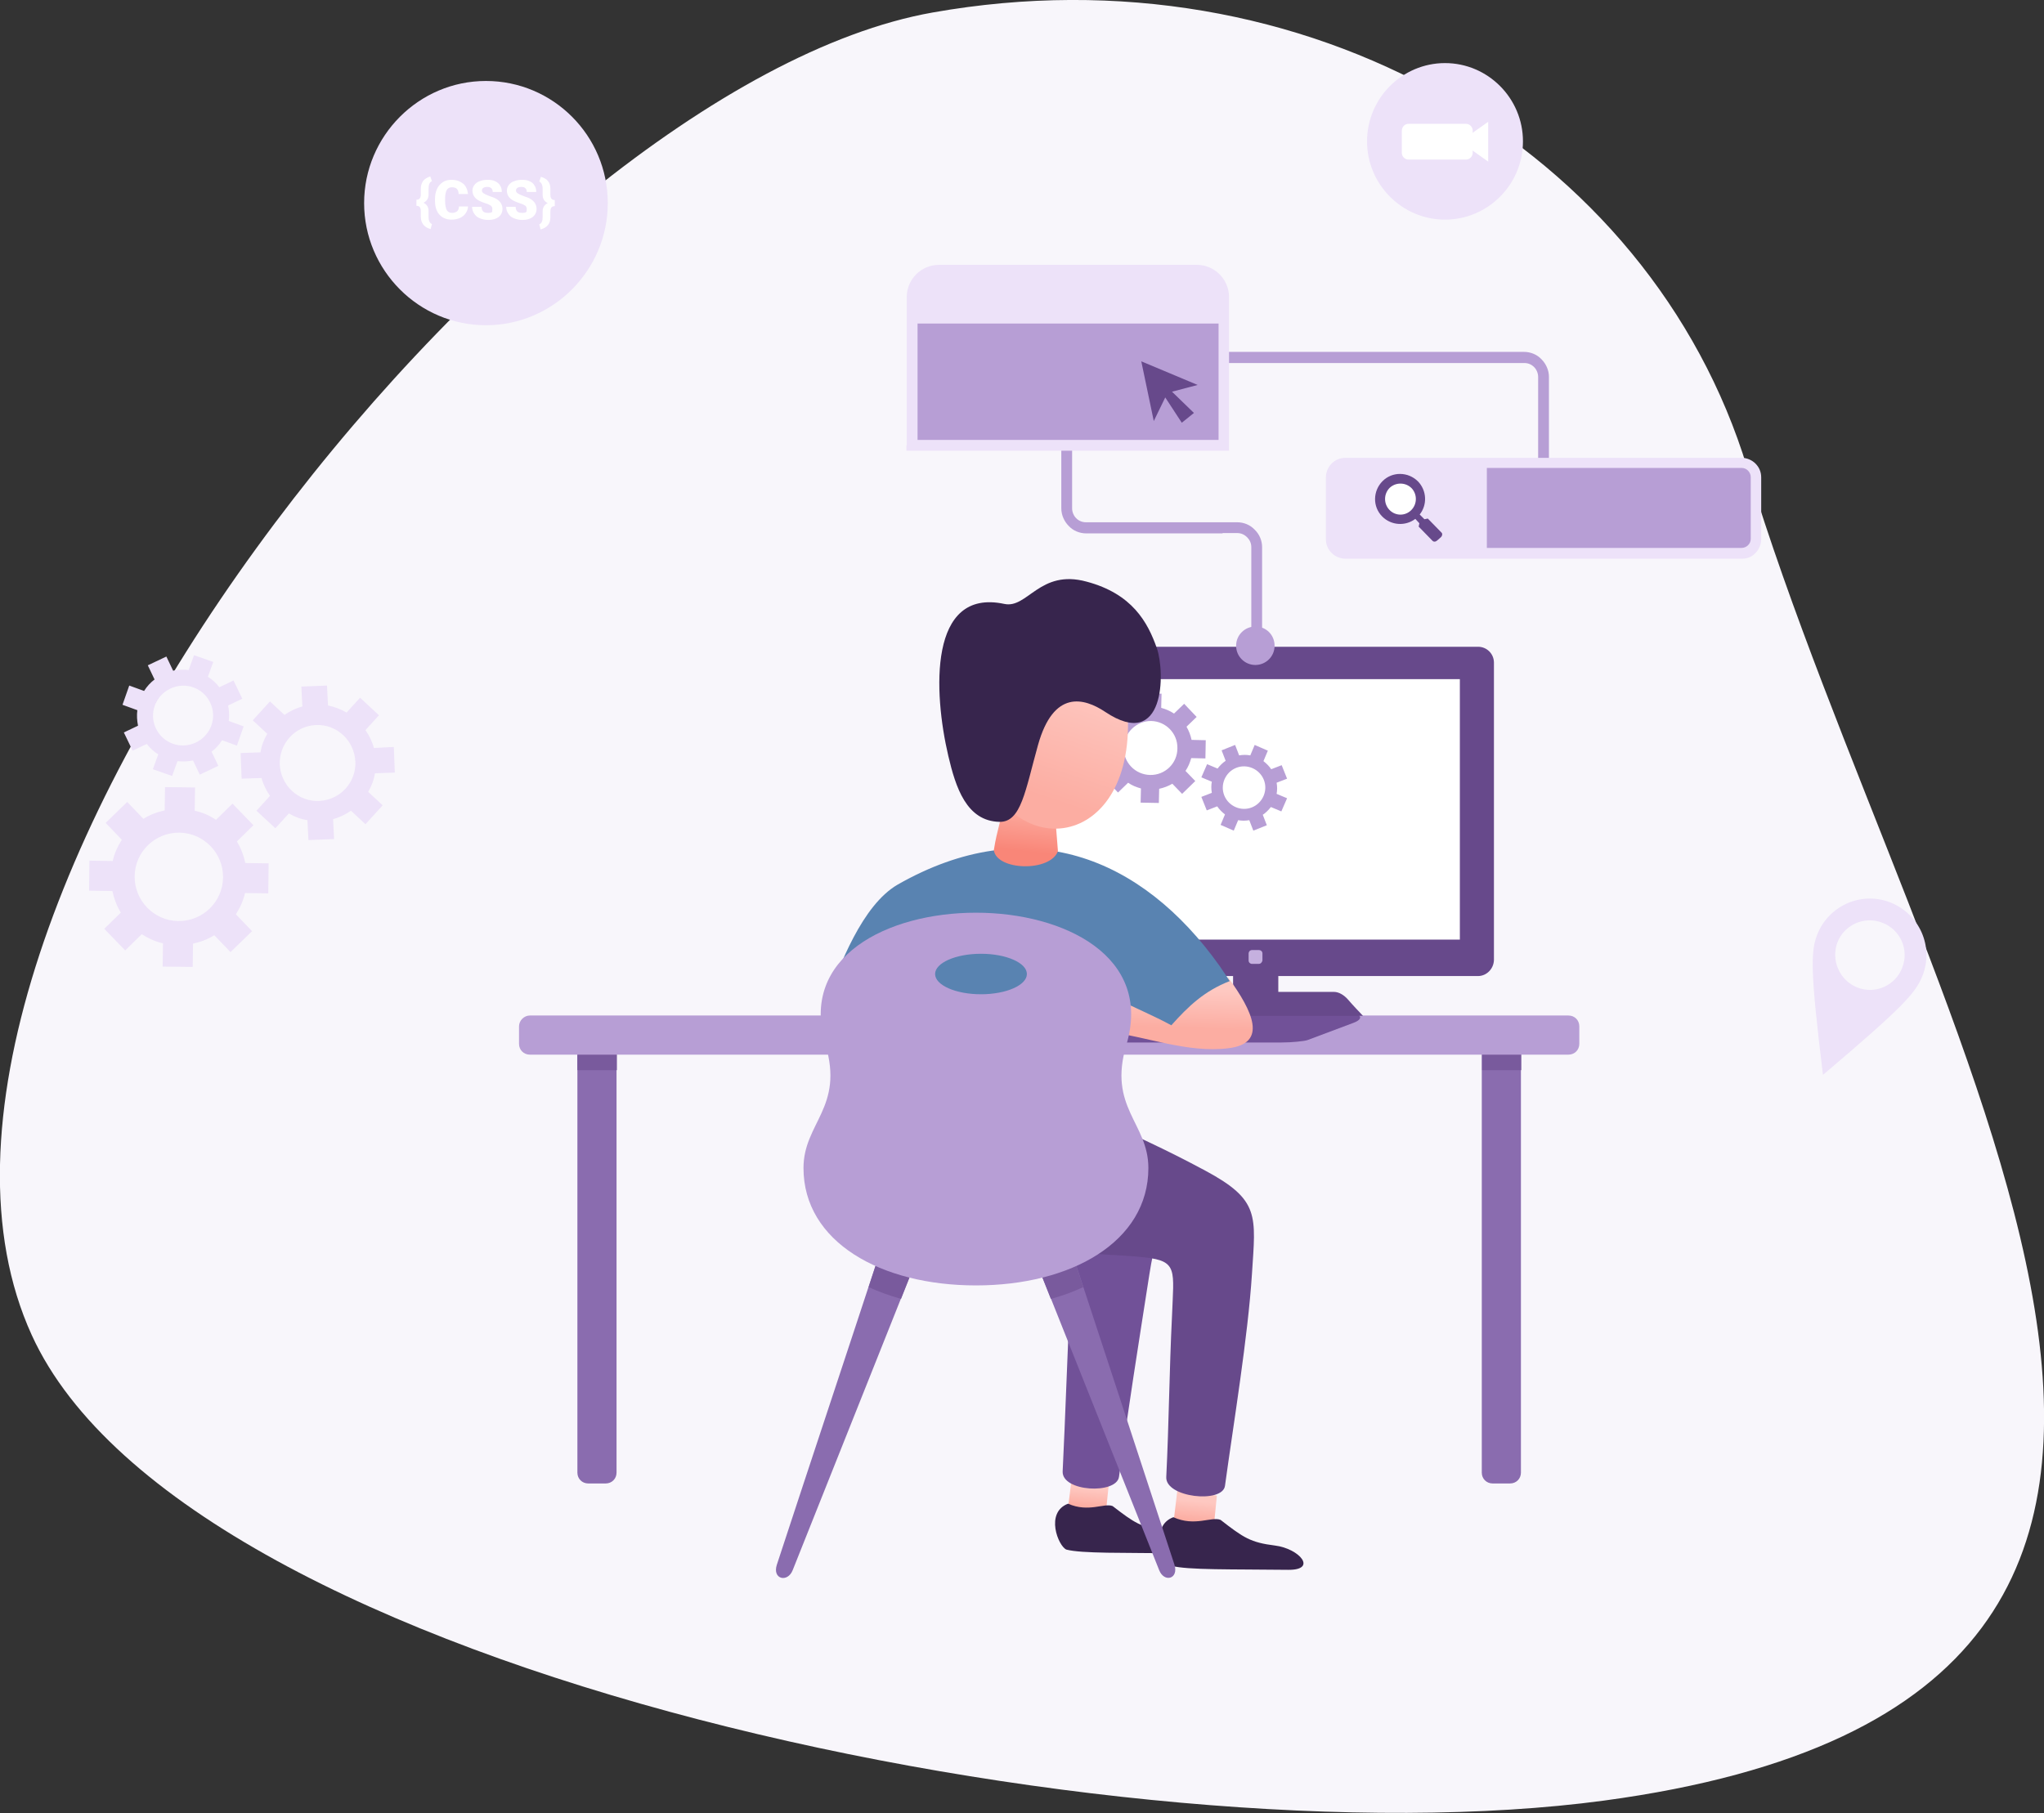 <svg id="Layer_1" xmlns="http://www.w3.org/2000/svg" xmlns:xlink="http://www.w3.org/1999/xlink" viewBox="0 0 605.7 537.4"><rect x="0" y="0" width="605.7" height="537.4" fill="#333333" stroke="none"/><style>.st0{fill-rule:evenodd;clip-rule:evenodd;fill:#f8f6fb}.st1{fill:#ede2f9}.st1,.st2,.st3,.st4,.st5,.st6,.st7,.st8{clip-path:url(#SVGID_2_);fill-rule:evenodd;clip-rule:evenodd}.st2{fill:#fff}.st3{fill:#8a6caf}.st4{fill:#795a9d}.st5{fill:#b79ed5}.st6{fill:#715198}.st7{fill:#67498b}.st8{fill:#c5b0df}.st9{clip-path:url(#SVGID_4_);fill:url(#SVGID_5_)}.st10{clip-path:url(#SVGID_7_);fill:url(#SVGID_8_)}.st11{fill:#37254d}.st11,.st12,.st13{clip-path:url(#SVGID_10_);fill-rule:evenodd;clip-rule:evenodd}.st12{fill:#715198}.st13{fill:#67498b}.st14{clip-path:url(#SVGID_12_);fill:url(#SVGID_13_)}.st15{fill:#5983b1}.st15,.st16,.st17,.st18{clip-path:url(#SVGID_15_);fill-rule:evenodd;clip-rule:evenodd}.st16{fill:#8a6caf}.st17{fill:#795a9d}.st18{fill:#b79ed5}.st19{clip-path:url(#SVGID_17_);fill:url(#SVGID_18_)}.st20{clip-path:url(#SVGID_20_);fill:url(#SVGID_21_)}.st21{fill:#37254d}.st21,.st22,.st23,.st24,.st25{clip-path:url(#SVGID_23_);fill-rule:evenodd;clip-rule:evenodd}.st22{fill:#b79ed5}.st23{fill:#ede2f9}.st24{fill:#67498b}.st25{fill:#fff}</style><path class="st0" d="M9.4 395.7c-55-120.7 143.2-370.1 267-392C386.8-15.9 489 44.1 517.8 138.8c51.2 168.9 189.9 363.6-42.5 394.9-140.2 18.9-419.9-37-465.9-138z"/><defs><path id="SVGID_1_" d="M26.4 18.7h544.5v449H26.4z"/></defs><clipPath id="SVGID_2_"><use xlink:href="#SVGID_1_" overflow="visible"/></clipPath><path class="st1" d="M144 96.4c19.9 0 36.1-16.3 36.1-36.2 0-20-16.2-36.2-36.1-36.2-19.9 0-36.1 16.3-36.1 36.2 0 19.9 16.2 36.2 36.1 36.2"/><path class="st2" d="M127.6 67.9c-1.9-.5-2.9-1.8-2.9-3.7v-1.6c0-1.1-.4-1.6-1.3-1.6v-1.8c.9 0 1.3-.5 1.3-1.6v-1.7c0-1 .3-1.7.7-2.3.5-.6 1.2-1 2.1-1.3l.5 1.4c-.7.3-1 1-1 2.2v1.7c0 1.2-.5 2-1.5 2.5 1 .5 1.5 1.3 1.5 2.5v1.7c0 1.2.4 1.9 1 2.1l-.4 1.5zm11.1-6.8c0 .8-.3 1.5-.7 2.1-.4.6-1 1.1-1.7 1.4-.7.3-1.5.5-2.5.5-1.5 0-2.7-.5-3.6-1.5-.9-1-1.3-2.4-1.3-4.2V59c0-1.1.2-2.1.6-3 .4-.9 1-1.5 1.7-2s1.6-.7 2.6-.7c1.4 0 2.5.4 3.4 1.1.9.7 1.3 1.8 1.5 3.1h-2.8c0-.7-.2-1.2-.5-1.5-.3-.3-.8-.5-1.5-.5s-1.2.3-1.5.8c-.3.5-.5 1.4-.5 2.5v.8c0 1.2.2 2.1.5 2.7.3.5.8.8 1.6.8.6 0 1.1-.2 1.5-.5.3-.3.5-.8.5-1.4h2.7zm7.2.9c0-.4-.1-.7-.4-1-.3-.2-.8-.5-1.5-.7-.7-.2-1.3-.5-1.8-.7-1.5-.7-2.2-1.8-2.2-3.1 0-.6.2-1.2.6-1.7.4-.5.9-.9 1.6-1.1.7-.3 1.5-.4 2.3-.4.8 0 1.6.1 2.2.4s1.2.7 1.5 1.3c.4.6.5 1.2.5 1.9H146c0-.5-.1-.8-.4-1.1-.3-.3-.7-.4-1.2-.4s-.9.1-1.2.3c-.3.2-.4.5-.4.8 0 .3.2.6.5.8.3.2.9.5 1.7.8s1.5.5 2 .8c1.2.7 1.9 1.7 1.9 3 0 1-.4 1.8-1.1 2.4-.8.6-1.8.9-3.1.9-.9 0-1.8-.2-2.5-.5-.8-.3-1.3-.8-1.7-1.4-.4-.6-.6-1.3-.6-2h2.8c0 .6.2 1.1.5 1.4.3.3.8.4 1.6.4.5 0 .8-.1 1.1-.3-.1-.2 0-.5 0-.8m10.2 0c0-.4-.1-.7-.4-1-.3-.2-.8-.5-1.5-.7-.7-.2-1.3-.5-1.8-.7-1.5-.7-2.2-1.8-2.2-3.1 0-.6.2-1.2.6-1.7.4-.5.9-.9 1.6-1.1.7-.3 1.5-.4 2.3-.4.8 0 1.6.1 2.2.4.7.3 1.2.7 1.5 1.3.4.6.5 1.2.5 1.9h-2.8c0-.5-.1-.8-.4-1.1-.3-.3-.7-.4-1.2-.4s-.9.1-1.2.3c-.3.2-.4.5-.4.8 0 .3.2.6.5.8.3.2.9.5 1.7.8.8.3 1.5.5 2 .8 1.2.7 1.9 1.7 1.9 3 0 1-.4 1.8-1.1 2.4-.8.6-1.8.9-3.1.9-.9 0-1.8-.2-2.5-.5-.8-.3-1.3-.8-1.7-1.4-.4-.6-.6-1.3-.6-2h2.8c0 .6.2 1.1.5 1.4.3.3.8.4 1.6.4.5 0 .8-.1 1.1-.3 0-.2.1-.5.1-.8m3.7 4.5c.7-.3 1-1 1-2.1v-1.7c0-1.2.5-2 1.5-2.5-1-.5-1.5-1.3-1.5-2.5V56c0-1.2-.4-1.9-1-2.2l.5-1.4c.9.3 1.7.7 2.1 1.3.5.6.7 1.4.7 2.4v1.6c0 1.1.4 1.6 1.3 1.6v1.8c-.9 0-1.3.5-1.3 1.6v1.7c0 1.9-1 3.1-2.9 3.6l-.4-1.5z"/><path class="st1" d="M93.6 214.9c6.2-.3 11.4 4.6 11.7 10.8.3 6.2-4.5 11.4-10.7 11.7-6.2.3-11.4-4.6-11.7-10.8-.2-6.2 4.5-11.4 10.7-11.7m3.6-5.8l-.3-5.9-7.6.3.3 5.9c-1.9.5-3.7 1.4-5.3 2.5l-4.3-4-5.1 5.6 4.3 4c-1 1.7-1.7 3.5-2 5.5l-5.9.2.3 7.6 5.9-.2c.5 1.9 1.4 3.7 2.5 5.3l-4 4.4 5.6 5.2 4-4.4c1.7 1 3.5 1.7 5.5 2l.3 5.9 7.6-.3-.3-5.9c1.9-.5 3.7-1.4 5.3-2.5l4.3 4 5.1-5.6-4.3-4c1-1.7 1.7-3.5 2-5.5l5.9-.2-.3-7.6-5.9.3c-.5-1.9-1.4-3.7-2.5-5.3l4-4.4-5.6-5.2-4 4.4c-1.7-1-3.6-1.7-5.5-2.1m-44 37.7c7.2.1 13 6.1 12.9 13.3-.1 7.2-6 13-13.3 12.9-7.2-.1-13-6.1-12.9-13.3.1-7.3 6.1-13 13.3-12.9m4.5-6.5l.1-6.9-8.9-.1-.1 6.9c-2.3.5-4.4 1.3-6.3 2.5l-4.8-5-6.4 6.2 4.8 5c-1.2 1.9-2.2 4-2.7 6.3l-6.9-.1-.1 8.9 6.9.1c.5 2.3 1.3 4.4 2.5 6.4l-4.9 4.8 6.2 6.4 4.9-4.8c1.9 1.2 4 2.2 6.3 2.7l-.1 6.9 8.9.1.1-6.9c2.3-.5 4.4-1.3 6.3-2.5l4.8 5 6.4-6.2-4.8-5c1.2-1.9 2.2-4 2.7-6.3l6.9.1.1-8.9-6.9-.1c-.5-2.3-1.3-4.4-2.5-6.4l4.9-4.8-6.2-6.4L64 243c-1.9-1.3-4-2.2-6.3-2.7m4.6-32c2.1 4.4.2 9.7-4.3 11.8-4.5 2.1-9.7.2-11.8-4.2-2.1-4.4-.2-9.7 4.3-11.8 4.4-2.1 9.7-.3 11.8 4.2m5.3.8c.3 1.5.4 3.1.2 4.6l4.4 1.6-2 5.7-4.4-1.6c-.8 1.3-1.9 2.5-3.1 3.4l2 4.2-5.5 2.6-2-4.2c-1.5.3-3.1.4-4.6.2L51 230l-5.7-2 1.6-4.4c-1.3-.8-2.5-1.9-3.4-3.1l-4.2 2-2.6-5.4 4.2-2c-.3-1.5-.4-3.1-.2-4.6l-4.4-1.6 2-5.7 4.4 1.6c.8-1.3 1.9-2.5 3.1-3.4l-2-4.2 5.5-2.6 2 4.2c1.5-.3 3.1-.4 4.6-.2l1.6-4.4 5.7 2-1.6 4.4c1.3.8 2.5 1.9 3.4 3.1l4.2-2 2.6 5.4-4.2 2zM538.5 277c3.4-8.6 13.1-12.9 21.7-9.5s12.9 13.1 9.5 21.7c-2 5.1-5.8 9.3-29.5 29.4-3.7-30.3-3.7-36.5-1.7-41.6m11.9 15.7c5.3 2.1 11.3-.6 13.3-5.9 2.1-5.3-.6-11.3-5.9-13.3-5.3-2.1-11.3.6-13.3 5.8-2 5.3.6 11.3 5.9 13.4M428.2 65.1c12.7 0 23.1-10.4 23.1-23.2 0-12.8-10.4-23.2-23.1-23.2-12.7 0-23.1 10.4-23.1 23.2 0 12.8 10.4 23.2 23.1 23.2"/><path class="st2" d="M417.4 36.7h17c1.1 0 2 .9 2 2v.7l.5-.4 4.1-2.9v11.8l-4.1-2.9-.5-.4v.7c0 1.1-.9 2-2 2h-17c-1.1 0-2-.9-2-2v-6.5c0-1.2.9-2.1 2-2.1"/><path class="st3" d="M171.1 436.5v-128c0-1.8 1.4-3.2 3.2-3.2h5.2c1.8 0 3.2 1.4 3.2 3.2v128c0 1.8-1.4 3.2-3.2 3.2h-5.2c-1.8 0-3.2-1.4-3.2-3.2m268 0v-128c0-1.8 1.4-3.2 3.2-3.2h5.2c1.8 0 3.2 1.4 3.2 3.2v128c0 1.8-1.4 3.2-3.2 3.2h-5.2c-1.8 0-3.2-1.4-3.2-3.2"/><path class="st4" d="M171.1 317.2v-8.7c0-1.3.8-2.4 1.9-2.9h7.9c1.1.5 1.9 1.6 1.9 2.9v8.7h-11.7zM441 305.6h7.9c1.1.5 1.9 1.6 1.9 2.9v8.7h-11.6v-8.7c-.1-1.3.7-2.4 1.8-2.9"/><path class="st5" d="M157 301h307.8c1.8 0 3.2 1.4 3.2 3.2v5.2c0 1.8-1.4 3.2-3.2 3.2H157c-1.8 0-3.2-1.4-3.2-3.2v-5.2c0-1.7 1.5-3.2 3.2-3.2"/><path class="st6" d="M399.5 300.3H298.9c-3.3 0-6.6.3-7.8.7l-15.6 7.3c-1.2.4 1.1.7 4.4.7h99.7c3.3 0 6.9-.4 7.8-.7l13.6-5.1c3.3-1.2 2.5-2.9-1.5-2.9"/><path class="st7" d="M438 289.3h-59.2v4.7h16.5c1.5 0 3 1 4 2.1 2 2.3 3.1 3.4 4.6 5h-63.4c1.6-1.6 2.7-2.8 4.5-4.9.9-1 2.5-2.1 3.9-2.1h16.5v-4.8H306c-2.6 0-4.7-2.1-4.7-4.7v-88.2c0-2.6 2.1-4.7 4.7-4.7h132c2.6 0 4.7 2.1 4.7 4.7v88.2c-.1 2.6-2.2 4.7-4.7 4.7"/><path class="st2" d="M311.5 201.3h121.1v77.2H311.5z"/><path class="st8" d="M373 285.7h-2c-.5 0-1-.4-1-1v-2.1c0-.5.4-1 1-1h2.1c.5 0 1 .4 1 1v2.1c-.1.5-.5 1-1.1 1"/><path class="st5" d="M340.8 229.7c-4.4-.1-7.9-3.7-7.8-8.1.1-4.4 3.7-7.9 8.1-7.9 4.4.1 7.9 3.7 7.8 8.1 0 4.5-3.7 8-8.1 7.9m-2.7 4l-.1 4.2 5.4.1.1-4.2c1.4-.3 2.7-.8 3.9-1.5l2.9 3 3.9-3.8-2.9-3c.8-1.2 1.3-2.4 1.7-3.8l4.2.1.1-5.4-4.2-.1c-.3-1.4-.8-2.7-1.5-3.9l3-2.9-3.7-3.9-3 2.9c-1.2-.8-2.4-1.3-3.8-1.7l.1-4.2-5.4-.1-.1 4.2c-1.4.3-2.7.8-3.9 1.5l-2.9-3-3.9 3.8 2.9 3c-.8 1.2-1.3 2.4-1.7 3.8l-4.2-.1-.1 5.4 4.2.1c.3 1.4.8 2.7 1.5 3.9l-3 2.9 3.7 3.9 3-2.9c1.1.8 2.4 1.3 3.8 1.7m24.7 2.1c-1.3-3.2.3-6.9 3.5-8.2 3.2-1.3 6.9.3 8.2 3.5 1.3 3.2-.3 6.9-3.5 8.2-3.2 1.3-6.9-.3-8.2-3.5m-3.7-.8l-3.1 1.2 1.6 4 3.1-1.2c.6.9 1.4 1.7 2.3 2.4l-1.3 3.1 3.9 1.7 1.3-3.1c1.1.2 2.2.2 3.3 0l1.2 3.1 4-1.6-1.2-3.1c.9-.6 1.7-1.4 2.4-2.3l3.1 1.3 1.7-3.9-3.1-1.3c.2-1.1.2-2.2 0-3.3l3.1-1.2-1.6-4-3.1 1.2c-.6-.9-1.4-1.7-2.3-2.4l1.3-3.1-3.9-1.7-1.3 3.1c-1.1-.2-2.2-.2-3.3 0l-1.2-3.1-4 1.6 1.2 3.1c-.9.6-1.7 1.4-2.4 2.3l-3.1-1.3-1.7 3.9 3.1 1.3c-.2 1-.2 2.1 0 3.3"/><defs><path id="SVGID_3_" d="M347.6 452.5c1.1 0 11.7.9 12 .8l1-10-11.7-1.7-1.3 10.9z"/></defs><clipPath id="SVGID_4_"><use xlink:href="#SVGID_3_" overflow="visible"/></clipPath><linearGradient id="SVGID_5_" gradientUnits="userSpaceOnUse" x1="26.422" y1="467.735" x2="27.422" y2="467.735" gradientTransform="scale(5.861 -5.861) rotate(84.068 345.472 214.24)"><stop offset="0" stop-color="#fcada2"/><stop offset="1" stop-color="#fec8c1"/></linearGradient><path class="st9" d="M346.4 453.3l1.3-13 14.1 1.5-1.4 13z"/><defs><path id="SVGID_6_" d="M316.3 448.4c1 0 11 .9 11.3.8l1-9.5-11-1.6-1.3 10.3z"/></defs><clipPath id="SVGID_7_"><use xlink:href="#SVGID_6_" overflow="visible"/></clipPath><linearGradient id="SVGID_8_" gradientUnits="userSpaceOnUse" x1="26.422" y1="467.735" x2="27.422" y2="467.735" gradientTransform="scale(5.525 -5.525) rotate(84.068 346.63 211.129)"><stop offset="0" stop-color="#fcada2"/><stop offset="1" stop-color="#fec8c1"/></linearGradient><path class="st10" d="M315.2 449.1l1.3-12.3 13.2 1.4-1.3 12.3z"/><defs><path id="SVGID_9_" d="M26.4 18.7h544.5v449H26.4z"/></defs><clipPath id="SVGID_10_"><use xlink:href="#SVGID_9_" overflow="visible"/></clipPath><path class="st11" d="M347.7 449.7c6.4 2.9 11.3-.3 14 .8 6.8 5.3 8.9 6.7 16.1 7.6 7.3.9 12.7 7.3 3.9 7.2-16.5-.2-29.8.1-34.6-1.2-2.4-1-6.6-11.7.6-14.4"/><path class="st11" d="M316.5 445.7c6.1 2.7 10.7-.3 13.2.7 6.5 5 8.4 6.3 15.2 7.2 6.8.8 11.9 6.9 3.7 6.8-15.6-.2-28.1.1-32.6-1.1-2.4-1-6.4-11 .5-13.6"/><path class="st12" d="M291.9 328.3c12.1 5.3 29.1 11.9 40.8 18.2 16.2 8.7 10.5 14.1 7.9 31.2-2.9 18.6-6.6 41.8-9 60-.7 5.3-17 4.5-16.7-1.6.8-16.1 1.4-35.2 2.2-51.3.5-13.6 2.1-15.6-7.5-18-6.7-1.7-16-4.2-22.5-5.9.8-10.2 3.9-22.2 4.8-32.6"/><path class="st13" d="M323.3 330.8c12.1 5.3 22.2 9.9 33.9 16.2 16.2 8.7 14.9 13.3 13.8 30.5-1.2 18.8-5.5 44.6-8 62.9-.7 5.3-17.7 3.5-17.4-2.6.8-16.1.9-31.6 1.7-47.7.5-13.6 1.8-16.3-8-17.4-7.8-.9-16-.6-22.5-2.3.7-10.5 5.6-29.2 6.5-39.6"/><defs><path id="SVGID_11_" d="M354.6 294.5l-24.2-1.1c-.9 2.7.2 10-.7 12.7 9.8 1.1 22.3 6.1 34.3 4.6 11.8-1.4 7.2-11 0-20.9l-9.4 4.7z"/></defs><clipPath id="SVGID_12_"><use xlink:href="#SVGID_11_" overflow="visible"/></clipPath><linearGradient id="SVGID_13_" gradientUnits="userSpaceOnUse" x1="26.422" y1="467.544" x2="27.422" y2="467.544" gradientTransform="scale(11.179 -11.179) rotate(88.372 283.508 222.77)"><stop offset="0" stop-color="#fcada2"/><stop offset="1" stop-color="#fec8c1"/></linearGradient><path class="st14" d="M328.8 312.1l.7-23.7 46.8 1.4-.6 23.7z"/><defs><path id="SVGID_14_" d="M26.4 18.7h544.5v449H26.4z"/></defs><clipPath id="SVGID_15_"><use xlink:href="#SVGID_14_" overflow="visible"/></clipPath><path class="st15" d="M244.6 297.6c4.2-11.6 10.9-29.3 21.4-35.4 38.4-21.9 72.3-8.4 95.4 24.1 1 1.4 2 3 3 4.5-7.5 2.9-12.3 7.5-17.3 13.1-4.9-2.7-11.4-5.4-16.4-8-26.6-2.2-59.5 3.8-86.1 1.7"/><path class="st16" d="M234.9 465.4l36.7-92.1-10.1-4.4c-10.3 31.4-21 63.5-31.3 94.9-1.4 4.3 3.2 5.4 4.7 1.6m108.6 0l-36.7-92.1 10.1-4.4c10.3 31.4 20.8 63.3 31.1 94.8 1.4 4.3-3 5.5-4.5 1.7"/><path class="st17" d="M267 385l4.6-11.6-10.1-4.4-4.1 12.5c3 1.4 6.2 2.5 9.6 3.5m54-3.5c-3 1.4-6.2 2.6-9.6 3.5l-4.6-11.6 10.1-4.4 4.1 12.5z"/><path class="st18" d="M289.2 381c-28.2 0-51.1-12.9-51.1-34.8 0-13.4 12.1-17.9 6.5-36.6-15.6-52.1 104.8-52.1 89.2 0-5.6 18.7 6.5 23.2 6.5 36.6 0 21.9-22.9 34.8-51.1 34.8m1.5-98.3c-7.5 0-13.6 2.7-13.6 6s6.1 6 13.6 6 13.6-2.7 13.6-6-6.1-6-13.6-6"/><defs><path id="SVGID_16_" d="M294.5 252c.9 6.1 16.7 6.5 19 .3l-.7-8.9-15.3-6.3c-.9 7-1.9 8-3 14.9"/></defs><clipPath id="SVGID_17_"><use xlink:href="#SVGID_16_" overflow="visible"/></clipPath><linearGradient id="SVGID_18_" gradientUnits="userSpaceOnUse" x1="26.422" y1="467.774" x2="27.422" y2="467.774" gradientTransform="scale(10.499 -10.499) rotate(83.584 302.77 223.262)"><stop offset="0" stop-color="#f98678"/><stop offset="1" stop-color="#fca599"/></linearGradient><path class="st19" d="M292.2 258.2l2.6-23.1 21.1 2.3-2.6 23.2z"/><defs><path id="SVGID_19_" d="M289.3 200.3c-.8 6.1-.8 11.6-.3 16.5-5.5 2.1-4 10.5 2.7 11.8 11.5 29.6 50.3 20.7 41.2-27.6-6.5-8.4-13.5-12.5-20.9-12.5-7.3 0-14.9 4-22.7 11.8"/></defs><clipPath id="SVGID_20_"><use xlink:href="#SVGID_19_" overflow="visible"/></clipPath><linearGradient id="SVGID_21_" gradientUnits="userSpaceOnUse" x1="26.422" y1="467.601" x2="27.422" y2="467.601" gradientTransform="scale(36.906 -36.906) rotate(71.613 345.921 218.08)"><stop offset="0" stop-color="#fcada2"/><stop offset="1" stop-color="#fec8c1"/></linearGradient><path class="st20" d="M262.6 251.2l26.7-80.2 73.5 24.4-26.7 80.2z"/><defs><path id="SVGID_22_" d="M26.4 18.7h544.5v449H26.4z"/></defs><clipPath id="SVGID_23_"><use xlink:href="#SVGID_22_" overflow="visible"/></clipPath><path class="st21" d="M281 224c-4.4-18.8-5.9-49.8 16.6-45 6.9 1.5 10.5-10.4 24.4-6.6 13.5 3.6 18.1 12 20.8 19.7 2.5 7.1 2.5 30.8-15.3 18.9-6.3-4.2-15.3-6.6-19.9 9.8-3.8 13.6-5 22.9-11.4 22.8-9.8-.2-13-10.2-15.2-19.6"/><path class="st22" d="M372 197.1c3.1 0 5.7-2.5 5.7-5.7s-2.5-5.7-5.7-5.7c-3.1 0-5.7 2.5-5.7 5.7s2.6 5.7 5.7 5.7"/><path class="st22" d="M362.3 158.1h-40.4c-2 0-3.9-.8-5.2-2.2-1.3-1.3-2.2-3.2-2.2-5.2v-20.3c0-.9.7-1.6 1.6-1.6s1.6.7 1.6 1.6v20.3c0 1.1.5 2.2 1.2 2.9.8.8 1.8 1.2 2.9 1.2h44.8c2 0 3.9.8 5.2 2.2l.1.1c1.3 1.3 2.1 3.1 2.1 5.1v26.2c0 .9-.7 1.6-1.6 1.6-.9 0-1.6-.7-1.6-1.6v-26.2c0-1.1-.4-2.1-1.2-2.9l-.1-.1c-.8-.8-1.8-1.2-2.9-1.2h-4.3zm-1.9-50.6c-.9 0-1.6-.7-1.6-1.6s.7-1.6 1.6-1.6h91.2c2 0 3.9.8 5.2 2.2 1.3 1.3 2.2 3.2 2.2 5.2v25.6c0 .9-.7 1.6-1.6 1.6-.9 0-1.6-.7-1.6-1.6v-25.6c0-1.1-.5-2.2-1.2-2.9-.8-.8-1.8-1.2-2.9-1.2h-91.3z"/><path class="st22" d="M270.3 132V88c0-4.4 3.6-7.9 7.9-7.9h76.5c4.4 0 7.9 3.6 7.9 7.9v44h-92.3z"/><path class="st23" d="M268.7 132V88c0-2.6 1.1-5 2.8-6.7 1.7-1.7 4.1-2.8 6.7-2.8h76.5c2.6 0 5 1.1 6.7 2.8 1.7 1.7 2.8 4.1 2.8 6.7v45.6h-95.6V132zm3.2-44v42.4h89.2V88c0-1.7-.7-3.3-1.9-4.5-1.1-1.1-2.7-1.9-4.5-1.9h-76.5c-1.7 0-3.3.7-4.5 1.9-1.1 1.1-1.8 2.7-1.8 4.5"/><path class="st23" d="M270.3 95.9V88c0-4.4 3.6-7.9 7.9-7.9h76.5c4.4 0 7.9 3.6 7.9 7.9v7.9h-92.3z"/><path class="st22" d="M516.2 164H398.7c-2.3 0-4.2-1.9-4.2-4.2v-18.3c0-2.3 1.9-4.2 4.2-4.2h117.4c2.3 0 4.2 1.9 4.2 4.2v18.3c.1 2.3-1.8 4.2-4.1 4.2"/><path class="st23" d="M516.2 165.6H398.7c-1.6 0-3.1-.7-4.1-1.7-1.1-1.1-1.7-2.5-1.7-4.1v-18.3c0-1.6.7-3.1 1.7-4.1 1.1-1.1 2.5-1.7 4.1-1.7h117.4c1.6 0 3.1.7 4.1 1.7 1.1 1.1 1.7 2.5 1.7 4.1v18.3c0 1.6-.7 3.1-1.7 4.1-1 1.1-2.4 1.7-4 1.7m-117.5-3.2h117.4c.7 0 1.4-.3 1.9-.8s.8-1.1.8-1.9v-18.3c0-.7-.3-1.4-.8-1.9s-1.1-.8-1.9-.8H398.7c-.7 0-1.4.3-1.9.8s-.8 1.1-.8 1.9v18.3c0 .7.3 1.4.8 1.9.6.5 1.2.8 1.9.8"/><path class="st23" d="M440.6 164h-41.8c-2.3 0-4.2-1.9-4.2-4.2v-18.3c0-2.3 1.9-4.2 4.2-4.2h41.8V164z"/><path class="st24" d="M353.8 122.4l-6.5-6.3 7.6-2-16.7-7 3.7 17.7 3.4-7 4.9 7.5zm65.6 31.4c-2.9 2.2-7.1 2-9.8-.7-2.9-2.9-2.8-7.6.1-10.5s7.6-2.8 10.5.1c2.6 2.7 2.8 6.9.5 9.8l1.4 1.4 1-.2 4.1 4.2c.3.3.2 1-.3 1.4l-.9.8c-.5.5-1.1.6-1.5.2l-4.1-4.2.2-1-1.2-1.3z"/><path class="st25" d="M418.2 151.2c1.8-1.8 1.8-4.7.1-6.5-1.8-1.8-4.7-1.8-6.5-.1-1.8 1.8-1.8 4.7-.1 6.5 1.8 1.9 4.7 1.9 6.5.1"/></svg>